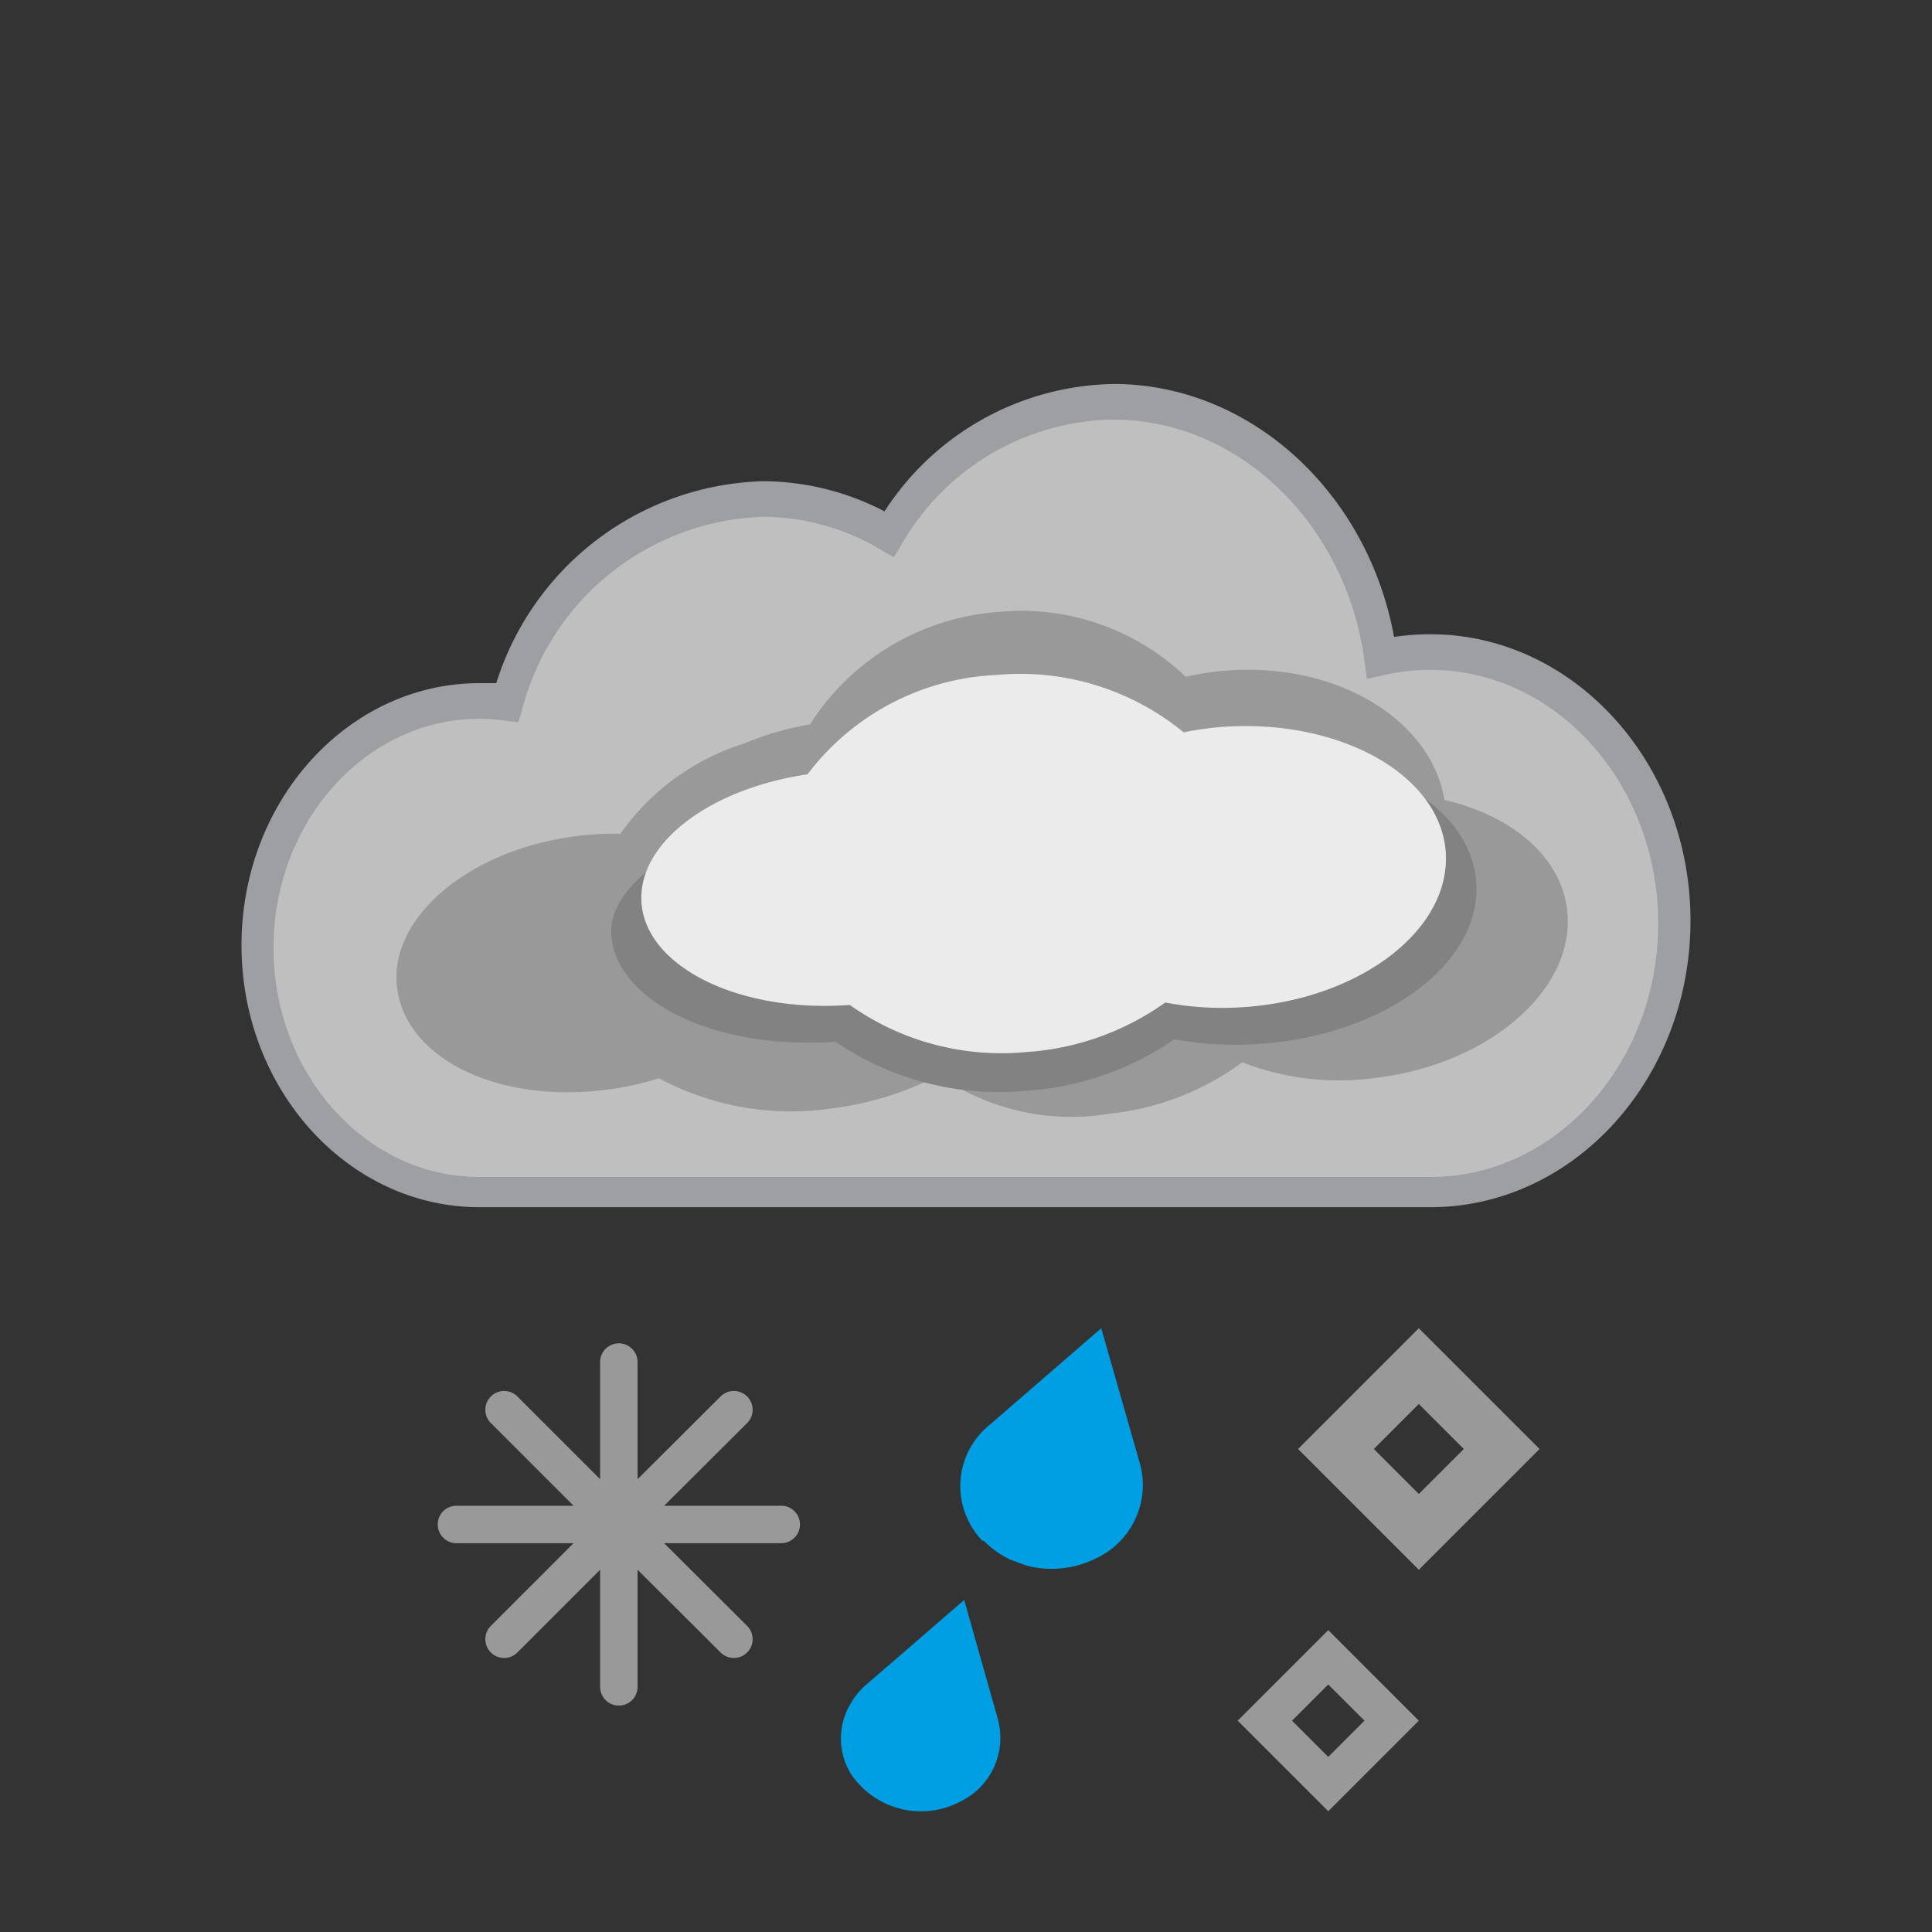 <svg xmlns="http://www.w3.org/2000/svg" xmlns:xlink="http://www.w3.org/1999/xlink" viewBox="0 0 64 64"><rect x="0" y="0" width="64" height="64" fill="#333333" stroke="none"/><defs><style>.cls-1{fill:#bfbfbf;}.cls-2{fill:#9d9fa2;}.cls-3{fill:#999;}.cls-4{fill:#828282;}.cls-5{fill:#ebebeb;}.cls-6{fill:#009FE3;}</style><symbol id="BIG_CLOUD_DARKT" data-name="BIG CLOUD DARKT" viewBox="0 0 48 27.27"><g id="new_cloud_gradient" data-name="new cloud gradient"><path class="cls-1" d="M39.38,8.38a7.36,7.36,0,0,0-1.64.19C37.11,3.77,33.39.09,28.89.09a8.74,8.74,0,0,0-7.42,4.37A8.23,8.23,0,0,0,17.3,3.31a9.08,9.08,0,0,0-8.48,6.75A6.7,6.7,0,0,0,7.88,10C3.82,10,.53,13.64.53,18.14s3.29,8.14,7.35,8.14h31.5c4.46,0,8.08-4,8.08-8.95S43.85,8.38,39.38,8.38Z"/><path class="cls-2" d="M39.38,27.27H7.88C3.54,27.27,0,23.38,0,18.59S3.54,9.91,7.88,9.91l.56,0A9.54,9.54,0,0,1,17.3,3.22a8.78,8.78,0,0,1,4,1A9.21,9.21,0,0,1,28.89,0c4.5,0,8.41,3.56,9.29,8.38a7.91,7.91,0,0,1,1.2-.09c4.75,0,8.62,4.26,8.62,9.49S44.14,27.27,39.38,27.27ZM7.88,11.09c-3.76,0-6.82,3.41-6.82,7.59s3.06,7.59,6.82,7.59h31.5c4.16,0,7.55-3.77,7.55-8.4s-3.39-8.4-7.55-8.4a6.86,6.86,0,0,0-1.53.17l-.57.13-.08-.59c-.6-4.56-4.18-8-8.32-8a8.22,8.22,0,0,0-7,4.11l-.27.45-.45-.26A7.65,7.65,0,0,0,17.3,4.4a8.53,8.53,0,0,0-8,6.37l-.13.44-.45-.06A6.18,6.18,0,0,0,7.88,11.09Z"/></g><path class="cls-3" d="M43.92,17.49c-.17-1.8-1.81-3.19-4.07-3.71-.45-2.69-3.61-4.59-7.29-4.28a9.38,9.38,0,0,0-1.28.2,7.89,7.89,0,0,0-6.2-2.15,8.1,8.1,0,0,0-6.25,3.73,9.29,9.29,0,0,0-2.15.62,7.9,7.9,0,0,0-4.13,3,9.82,9.82,0,0,0-1.4.07c-3.56.43-6.26,2.67-6,5S8.4,23.82,12,23.39A9.83,9.83,0,0,0,13.83,23a9.27,9.27,0,0,0,5.71,1A10.58,10.58,0,0,0,23.1,22.9a7.67,7.67,0,0,0,5.67,1.27,8.93,8.93,0,0,0,4.38-1.7,8.84,8.84,0,0,0,4.39.52C41.31,22.55,44.17,20.08,43.92,17.49Z"/><path class="cls-4" d="M32.95,12.21a11.68,11.68,0,0,0-1.38.18,9.39,9.39,0,0,0-6.68-2c-2.91.2-4.18,1.56-5.53,3.43-3.49.5-7.27,2.38-7.11,4.44.17,2.23,3.5,3.81,7.43,3.53h0a9.57,9.57,0,0,0,6.22,1.63,9.81,9.81,0,0,0,5-1.71,11.3,11.3,0,0,0,2.84.15c4.16-.29,7.37-2.7,7.16-5.38S37.11,11.92,32.95,12.21Z"/><path class="cls-5" d="M32.49,11.36a10.53,10.53,0,0,0-1.28.18A8.53,8.53,0,0,0,25,9.64a8.31,8.31,0,0,0-6.25,3.29c-3.24.48-5.64,2.28-5.5,4.26.16,2.13,3.25,3.65,6.9,3.38h0A8.68,8.68,0,0,0,26,22.13a8.93,8.93,0,0,0,4.6-1.64,10.17,10.17,0,0,0,2.64.15c3.86-.28,6.84-2.59,6.65-5.15S36.36,11.08,32.49,11.36Z"/></symbol><symbol id="hail_square_2" data-name="hail square 2" viewBox="0 0 10 16"><path class="cls-3" d="M6,2.51,7.49,4,6,5.49,4.51,4,6,2.51M6,0,2,4,6,8l4-4L6,0Z"/><path class="cls-3" d="M3,11.8,4.2,13,3,14.2,1.8,13,3,11.8M3,10,0,13l3,3,3-3L3,10Z"/></symbol><symbol id="snow_12_px_2" data-name="snow 12 px 2" viewBox="0 0 12.01 12"><path class="cls-3" d="M11.38,5.38H7.5l2.75-2.74a.62.62,0,1,0-.88-.88L6.62,4.5V.62a.62.62,0,1,0-1.24,0V4.5L2.64,1.76a.62.62,0,0,0-.88.88L4.5,5.38H.62a.62.62,0,1,0,0,1.24H4.5L1.76,9.36a.62.62,0,0,0,.88.88L5.38,7.5v3.88a.62.62,0,1,0,1.24,0V7.5l2.75,2.74a.62.62,0,0,0,.88-.88L7.5,6.62h3.88a.62.62,0,1,0,0-1.24Z"/></symbol></defs><title>J002N_LB</title><g id="line_1_names" data-name="line 1 names"><g id="_1_drop_snow_-_db" data-name="1 drop snow - db"><use width="48" height="27.27" transform="translate(8 12.72)" xlink:href="#BIG_CLOUD_DARKT"/></g><g id="_2_drops_snow_db" data-name="2 drops snow db"><g id="snow_rain_hail_2" data-name="snow rain hail 2"><g id="_2_drops" data-name="2 drops"><use id="hail_square_2-3" data-name="hail square 2" width="10" height="16" transform="translate(41 44)" xlink:href="#hail_square_2"/><path class="cls-6" d="M37.78,48.55,36.48,44h0l-3.72,3.22a2.6,2.6,0,0,0-.57,3.36,2.79,2.79,0,0,0,.35.46l.05,0a3,3,0,0,0,.87.62l.29.11.25.09h0a3.28,3.28,0,0,0,2.31-.24A2.68,2.68,0,0,0,37.78,48.55Z"/><path class="cls-6" d="M33.07,57l-1.13-4h0L30,54.68l-1.31,1.13a2.45,2.45,0,0,0-.51.62,2.24,2.24,0,0,0,0,2.32,2.79,2.79,0,0,0,3.61.94A2.35,2.35,0,0,0,33.07,57Z"/><use width="12.01" height="12" transform="translate(14.5 44.5)" xlink:href="#snow_12_px_2"/></g></g></g></g></svg>